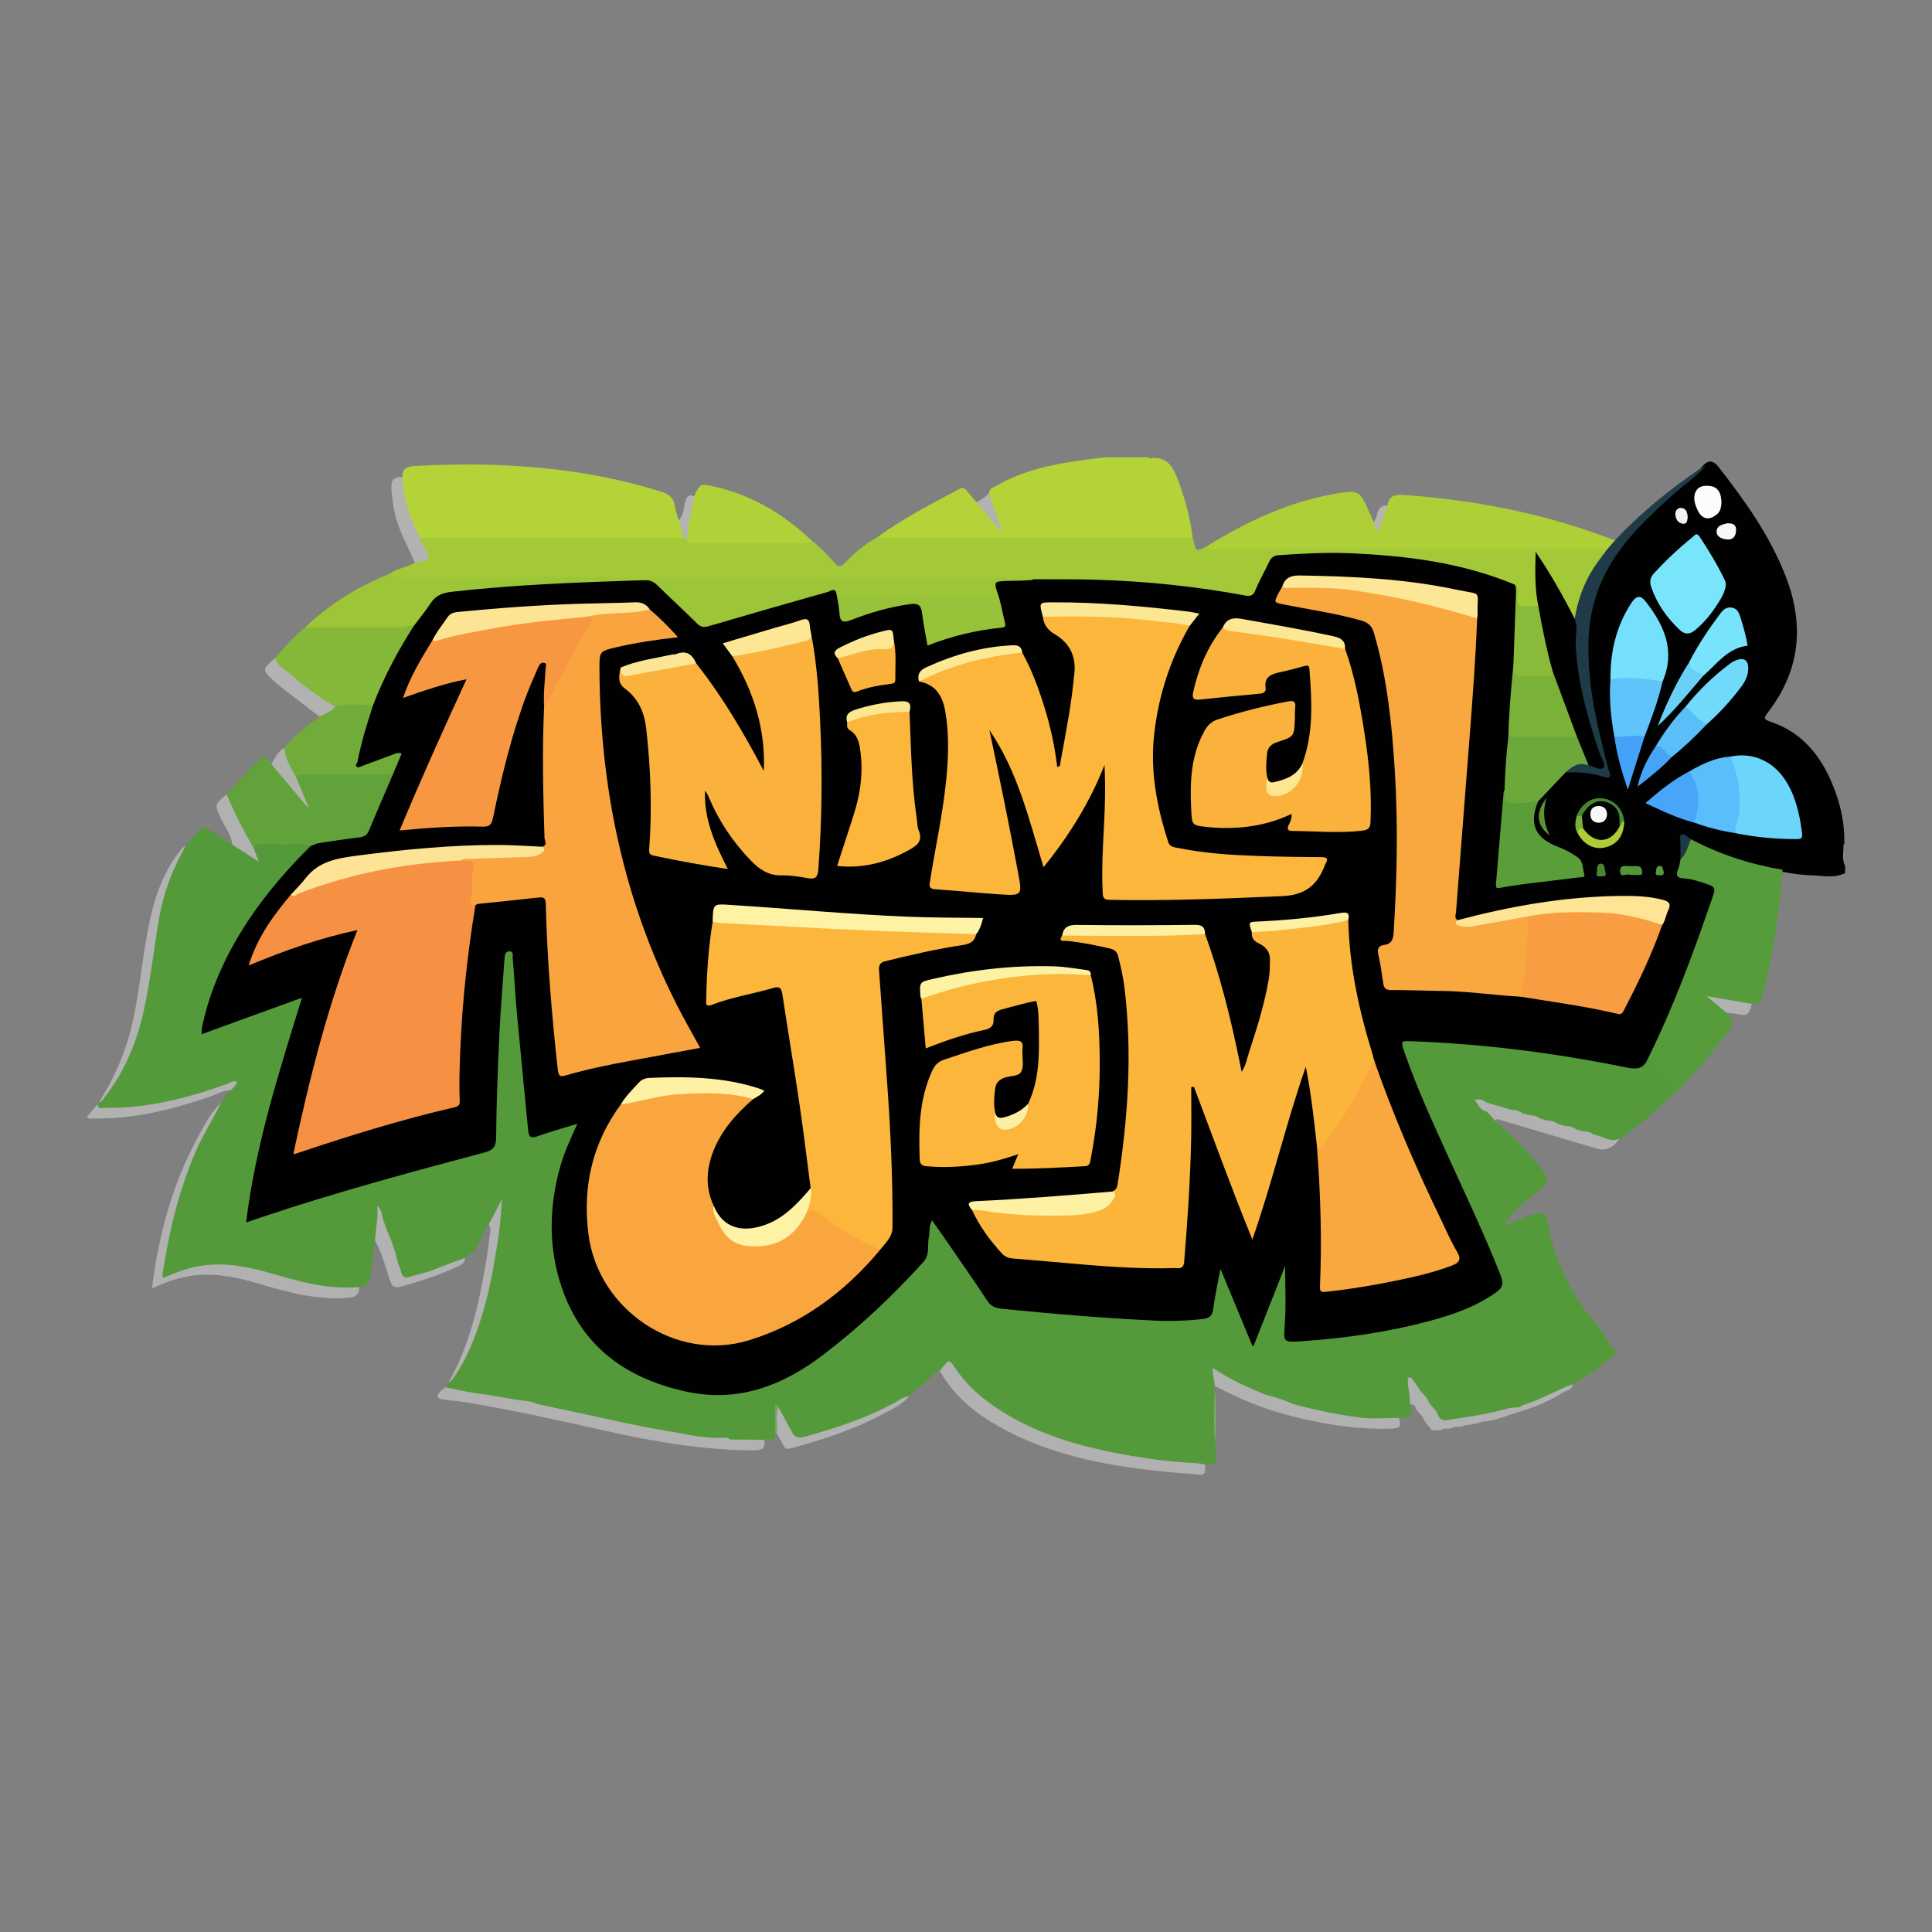 <?xml version="1.0" encoding="utf-8"?>
<!-- Generator: Adobe Illustrator 17.0.0, SVG Export Plug-In . SVG Version: 6.00 Build 0)  -->
<!DOCTYPE svg PUBLIC "-//W3C//DTD SVG 1.1//EN" "http://www.w3.org/Graphics/SVG/1.1/DTD/svg11.dtd">
<svg version="1.1" id="Layer_1" xmlns="http://www.w3.org/2000/svg" xmlns:xlink="http://www.w3.org/1999/xlink" x="0px" y="0px"
	 width="200px" height="200px" viewBox="0 0 200 200" enable-background="new 0 0 200 200" xml:space="preserve">
<rect x="0" y="0" width="200" height="200" fill="#808080" stroke="none"/>
<g>
	<path fill="#010101" d="M191.006,89.64c0,0.247,0,0.495,0,0.742c-1.105,0.554-2.281,0.267-3.419,0.234
		c-0.97-0.028-1.949-0.156-2.91-0.338c-3.414-0.492-6.649-1.531-9.682-3.183c-0.778-0.407-0.796-0.401-0.819,0.396
		c-0.014,0.481,0.002,0.963,0.004,1.446c-0.184,1.567-0.184,1.567,1.328,1.956c2.292,0.591,2.455,0.835,1.673,3.04
		c-1.911,5.385-3.814,10.774-6.468,15.857c-0.813,1.256-0.811,1.249-2.231,0.973c-5.525-1.071-11.081-1.923-16.699-2.341
		c-1.878-0.14-3.75-0.338-5.636-0.354c-0.638-0.005-0.734,0.192-0.531,0.761c1.061,2.973,2.311,5.866,3.601,8.744
		c2.023,4.512,4.203,8.955,6.036,13.551c0.81,2.031,0.738,2.315-1.132,3.439c-2.468,1.483-5.203,2.274-7.982,2.917
		c-3.984,0.921-8.034,1.393-12.102,1.734c-0.923,0.077-1.397-0.24-1.329-1.098c0.168-2.094,0.124-4.193,0.168-6.089
		c-0.718,2.138-1.714,4.393-2.593,6.694c-0.11,0.287-0.23,0.645-0.591,0.629c-0.352-0.015-0.449-0.387-0.57-0.665
		c-0.932-2.147-1.805-4.319-2.689-6.479c-0.159,1.086-0.401,2.172-0.575,3.271c-0.13,0.825-0.625,1.236-1.433,1.325
		c-1.876,0.207-3.744,0.304-5.638,0.099c-1.469-0.158-2.958-0.139-4.438-0.232c-3.699-0.233-7.383-0.623-11.071-0.977
		c-0.658-0.063-1.028-0.508-1.361-1.01c-1.523-2.292-3.104-4.544-4.669-6.806c-0.185-0.268-0.288-0.62-0.704-0.768
		c-0.148,0.806-0.152,1.603-0.265,2.386c-0.073,0.508-0.21,0.952-0.558,1.34c-4.062,4.53-8.456,8.675-13.725,11.8
		c-3.108,1.843-6.466,2.365-10.009,1.832c-3.202-0.482-6.174-1.557-8.745-3.571c-4.029-3.157-5.917-7.394-6.283-12.427
		c-0.289-3.981,0.434-7.742,2.18-11.319c0.04-0.082,0.072-0.172-0.019-0.341c-1.104,0.304-2.203,0.7-3.326,1.011
		c-0.949,0.263-1.272,0.089-1.377-0.883c-0.347-3.224-0.695-6.448-0.978-9.678c-0.224-2.553-0.503-5.1-0.581-7.664
		c-0.005-0.178-0.006-0.373-0.173-0.542c-0.245,0.153-0.181,0.414-0.212,0.631c-0.339,2.419-0.428,4.864-0.51,7.295
		c-0.095,2.838-0.364,5.676-0.228,8.521c0.046,0.965-0.143,1.909-0.206,2.863c-0.052,0.796-0.647,0.992-1.257,1.149
		c-2.186,0.562-4.357,1.177-6.53,1.785c-5.745,1.61-11.5,3.187-17.141,5.145c-1.194,0.414-1.386,0.255-1.235-0.985
		c0.647-5.301,2.124-10.411,3.584-15.525c0.567-1.985,1.212-3.947,1.837-5.965c-0.422-0.153-0.725,0.047-1.024,0.149
		c-2.604,0.89-5.185,1.842-7.757,2.817c-0.362,0.137-0.77,0.445-1.131,0.136c-0.382-0.326-0.197-0.805-0.106-1.223
		c0.935-4.303,2.915-8.124,5.401-11.713c1.412-2.04,3.096-3.851,4.736-5.701c0.331-0.374,0.749-0.644,1.131-0.956
		c0.604-0.527,1.376-0.491,2.096-0.604c0.882-0.138,1.76-0.321,2.646-0.402c0.753-0.069,1.147-0.454,1.416-1.117
		c0.716-1.769,1.548-3.489,2.256-5.261c0.173-0.589,0.422-1.151,0.748-1.822c-1.018,0.206-1.85,0.577-2.696,0.903
		c-0.288,0.111-0.566,0.247-0.865,0.327c-0.801,0.213-1.05-0.004-0.869-0.831c0.337-1.536,0.746-3.055,1.223-4.554
		c0.131-0.411,0.267-0.821,0.417-1.226c1.096-2.936,2.61-5.655,4.276-8.299c0.589-0.834,1.235-1.625,1.83-2.452
		c0.519-0.721,1.208-0.99,2.037-1.112c1.804-0.267,3.62-0.454,5.435-0.551c4.651-0.25,9.299-0.583,13.962-0.604
		c1.08-0.005,1.942,0.235,2.761,0.991c1.092,1.006,2.142,2.052,3.183,3.107c0.54,0.547,1.066,0.698,1.821,0.476
		c3.914-1.15,7.845-2.242,11.76-3.389c0.458-0.134,0.978-0.379,1.269,0.29c0.143,0.631,0.323,1.259,0.387,1.902
		c0.073,0.744,0.425,0.846,1.068,0.624c1.634-0.565,3.266-1.141,4.979-1.436c0.182-0.031,0.362-0.077,0.547-0.1
		c1.445-0.177,1.744,0.036,2.03,1.449c0.129,0.636,0.227,1.277,0.33,1.917c0.08,0.497,0.297,0.715,0.823,0.526
		c2.013-0.722,4.087-1.197,6.206-1.471c0.444-0.058,0.7-0.234,0.556-0.727c-0.26-0.888-0.322-1.826-0.683-2.689
		c-0.268-1.202-0.092-1.42,1.108-1.46c0.944-0.032,1.896,0.114,2.831-0.118c2.684-0.113,5.366-0.129,8.053,0.026
		c2.589,0.15,5.177,0.303,7.75,0.636c1.899,0.245,3.8,0.492,5.681,0.855c0.768,0.149,1.233-0.073,1.511-0.818
		c0.291-0.781,0.711-1.506,1.111-2.24c0.396-0.727,1.003-1.072,1.8-1.107c7.028-0.308,14.011-0.09,20.813,1.962
		c1.167,0.352,2.407,0.597,3.35,1.484c0.258,1.457,0.186,2.93,0.148,4.393c-0.033,1.282-0.158,2.565-0.241,3.848
		c-0.289,1.147-0.147,2.328-0.249,3.491c-0.115,1.315-0.264,2.637-0.259,3.963c-0.21,1.815-0.179,3.65-0.424,5.461
		c-0.291,0.96-0.171,1.963-0.257,2.942c-0.182,2.089-0.419,4.177-0.485,6.277c-0.018,0.561,0.127,0.718,0.672,0.622
		c2.313-0.407,4.643-0.681,6.98-0.907c0.297-0.029,0.695-0.031,0.706-0.442c0.014-0.538-0.126-1.08-0.654-1.344
		c-0.69-0.345-1.327-0.785-2.051-1.072c-2.147-0.851-2.851-2.685-1.876-4.809c1.062-1.04,1.774-2.426,3.127-3.183
		c1.085-0.13,2.153-0.042,3.218,0.201c0.997,0.228,1.061,0.15,0.794-0.792c-0.682-2.409-1.28-4.846-1.61-7.321
		c-0.525-3.939-0.7-7.88,0.969-11.658c0.832-1.884,1.98-3.544,3.331-5.093c2.099-2.408,4.549-4.426,6.992-6.456
		c0.191-0.158,0.365-0.332,0.517-0.529c0.589-0.598,1.099-0.407,1.551,0.172c2.738,3.516,5.325,7.118,6.956,11.322
		c1.924,4.959,1.549,9.606-1.702,13.922c-0.659,0.875-0.632,0.871,0.39,1.238c3.072,1.102,4.915,3.426,6.132,6.316
		c0.858,2.037,1.331,4.171,1.244,6.403C190.968,88.229,190.794,88.943,191.006,89.64z"/>
	<path fill="#B4D338" d="M118.83,47.336c0.082,0.038,0.169,0.118,0.244,0.108c1.701-0.227,2.351,0.831,2.857,2.206
		c0.723,1.964,1.31,3.95,1.526,6.037c-0.353,0.326-0.797,0.301-1.226,0.301c-10.001,0.006-20.002,0.01-30.003-0.008
		c-0.448-0.001-1.017,0.153-1.237-0.49c2.605-1.881,5.46-3.333,8.279-4.85c0.399-0.215,0.621-0.086,0.858,0.213
		c0.306,0.386,0.626,0.761,0.941,1.141c1.008,0.565,1.52,1.58,2.196,2.37c-0.192-1.077-0.955-2.069-0.892-3.284
		c0.025-0.549,0.521-0.648,0.867-0.846c2.579-1.472,5.419-2.108,8.32-2.53c0.936-0.136,1.877-0.245,2.815-0.367
		C115.862,47.336,117.346,47.336,118.83,47.336z"/>
	<path fill="#868686" d="M190.835,87.403c0.055,0.04,0.112,0.043,0.172,0.011c0,0.742,0,1.484,0,2.227
		C190.638,88.918,190.872,88.15,190.835,87.403z"/>
	<path fill="#549A3B" d="M10.096,114.308c0.053-0.069,0.106-0.138,0.159-0.207c2.225-2.886,3.654-6.135,4.409-9.69
		c0.636-2.993,0.994-6.033,1.517-9.044c0.484-2.782,1.197-5.499,3.018-7.773c0.482-0.552,0.979-1.093,1.441-1.661
		c0.294-0.361,0.545-0.357,0.92-0.098c0.804,0.556,1.643,1.061,2.468,1.587c0.932,0.131,1.538,0.872,2.33,1.226
		c-0.189-0.372-0.429-0.764-0.152-1.225c0.239-0.238,0.548-0.277,0.856-0.284c1.384-0.029,2.769-0.032,4.153,0.001
		c0.366,0.009,0.752,0.033,0.94,0.445c-3.178,3.138-5.988,6.561-8.139,10.495c-1.414,2.587-2.48,5.304-3.09,8.193
		c-0.049,0.233-0.038,0.479-0.06,0.788c3.454-1.255,6.833-2.483,10.398-3.778c-2.386,7.707-4.808,15.23-5.788,23.267
		c0.601-0.204,1.075-0.367,1.55-0.527c7.603-2.554,15.34-4.647,23.085-6.709c0.858-0.229,1.236-0.513,1.246-1.517
		c0.034-3.61,0.176-7.221,0.344-10.829c0.121-2.588,0.35-5.171,0.527-7.757c0.025-0.358,0.075-0.747,0.521-0.728
		c0.459,0.02,0.304,0.497,0.326,0.735c0.176,1.936,0.269,3.879,0.447,5.814c0.366,3.993,0.775,7.982,1.152,11.974
		c0.064,0.673,0.267,0.878,0.978,0.619c1.299-0.474,2.638-0.834,4.117-1.29c-0.743,1.623-1.424,3.115-1.851,4.709
		c-1.174,4.39-1.13,8.764,0.512,12.995c2.187,5.635,6.606,8.643,12.351,9.965c5.516,1.269,10.191-0.502,14.51-3.81
		c3.742-2.866,7.156-6.072,10.308-9.566c0.693-0.768,0.371-1.764,0.569-2.643c0.113-0.502-0.049-1.054,0.32-1.656
		c0.714,1.021,1.401,1.99,2.073,2.969c1.224,1.782,2.46,3.558,3.648,5.364c0.363,0.552,0.798,0.747,1.439,0.812
		c5.28,0.536,10.567,0.982,15.868,1.232c1.667,0.079,3.336,0.024,4.996-0.163c0.583-0.066,0.988-0.266,1.077-0.997
		c0.163-1.338,0.468-2.658,0.752-4.19c1.141,2.748,2.212,5.327,3.371,8.117c1.135-2.872,2.199-5.567,3.325-8.417
		c0,2.084,0.105,4.004-0.029,5.908c-0.142,2.025-0.224,2.016,1.846,1.873c4.442-0.306,8.834-0.938,13.137-2.09
		c2.419-0.647,4.775-1.47,6.857-2.94c0.663-0.468,0.833-0.915,0.529-1.697c-1.578-4.058-3.463-7.979-5.255-11.942
		c-1.678-3.711-3.405-7.4-4.734-11.257c-0.4-1.159-0.388-1.166,0.791-1.122c7.477,0.278,14.876,1.224,22.201,2.717
		c1.059,0.216,1.75,0.151,2.191-0.875c1.166,0.756,2.013,1.847,2.963,2.829c0.125,0.129,0.189,0.319,0.031,0.494
		c-1.786,1.633-3.513,3.335-5.518,4.711c-0.124,0.085-0.271,0.134-0.408,0.2c-0.341,0.455-0.795,0.402-1.26,0.271
		c-0.446-0.126-0.885-0.273-1.309-0.461c-0.368-0.174-0.746-0.316-1.156-0.356c-0.266-0.043-0.515-0.137-0.761-0.242
		c-0.356-0.157-0.721-0.284-1.113-0.322c-0.261-0.041-0.506-0.135-0.748-0.238c-0.355-0.156-0.719-0.281-1.109-0.319
		c-0.261-0.041-0.506-0.135-0.748-0.238c-0.356-0.156-0.722-0.281-1.113-0.319c-0.264-0.042-0.512-0.138-0.757-0.24
		c-0.365-0.159-0.741-0.281-1.142-0.315c-0.845-0.179-1.675-0.41-2.469-0.755c-0.251-0.114-0.503-0.227-0.861-0.309
		c0.185,0.452,0.515,0.681,0.842,0.91c0.351,0.313,0.756,0.584,0.864,1.09c1.706,1.57,3.452,3.102,4.8,5.015
		c0.052,0.074,0.119,0.139,0.173,0.212c0.539,0.723,0.504,1.245-0.281,1.885c-1.32,1.076-2.858,1.961-3.74,3.706
		c1.076-0.347,1.962-0.902,2.973-1.126c1.329-0.294,1.286-0.333,1.537,1.016c0.662,3.552,2.12,6.74,4.382,9.57
		c0.885,1.107,1.661,2.299,2.512,3.434c0.185,0.247,0.228,0.311-0.056,0.543c-1.358,1.109-2.731,2.187-4.288,3.009
		c-1.287,0.9-2.728,1.487-4.181,2.046c-0.341,0.131-0.702,0.216-1.029,0.391c-2.525,0.641-5.067,1.195-7.657,1.505
		c-0.414,0.05-0.802,0.037-1.065-0.355c-0.266-0.495-0.622-0.931-0.946-1.387c-0.052-0.065-0.097-0.135-0.141-0.205
		c-0.29-0.443-0.603-0.869-0.963-1.259c-0.264-0.257-0.412-0.607-0.76-0.926c-0.183,0.768,0.375,1.541-0.135,2.211
		c0.378,1.282,0.296,1.389-1.13,1.48c-0.352,0.342-0.803,0.256-1.225,0.27c-3.303,0.11-6.488-0.557-9.633-1.474
		c-0.954-0.374-1.934-0.674-2.908-0.991c-1.939-0.726-3.847-1.513-5.399-2.744c0.153,0.449,0.453,1,0.1,1.614
		c-0.007,0.112-0.015,0.224-0.022,0.336c0.148,1.528,0.026,3.06,0.068,4.589c0.009,0.336-0.039,0.675,0.044,1.008
		c0.011,0.333-0.02,0.674,0.04,0.998c0.169,0.911-0.129,1.361-1.103,1.219c-0.625,0.342-1.284,0.083-1.902,0.034
		c-5.133-0.405-10.183-1.251-14.997-3.163c-2.455-0.975-4.73-2.272-6.751-3.998c-0.853-0.729-1.607-1.548-2.239-2.463
		c-0.424-0.613-0.785-0.84-1.332-0.179c-0.057,0.069-0.168,0.07-0.261,0.074c-0.888,0.284-1.252,1.214-2.035,1.647
		c-0.417,0.23-0.743,0.624-1.111,0.944c-3.222,2.145-6.828,3.37-10.524,4.37c-1.169,0.316-1.423,0.184-2.01-0.878
		c-0.343-0.62-0.735-1.214-1.032-1.847c-0.212,0.454-0.044,0.923-0.092,1.377c-0.034,0.325,0.022,0.667-0.244,0.929
		c0.019,0.929-0.758,0.361-1.111,0.592c-1.107,0.467-2.252,0.211-3.386,0.179c-0.414-0.129-0.839-0.167-1.271-0.143
		c-2.214,0.092-4.352-0.466-6.496-0.861c-4.152-0.763-8.268-1.715-12.379-2.68c-0.588-0.183-1.191-0.298-1.803-0.365
		c-2.286-0.344-4.559-0.769-6.848-1.095c-0.331-0.047-0.692-0.065-0.826-0.47c0.114-0.182,0.228-0.365,0.343-0.547
		c1.592-2.175,2.493-4.664,3.267-7.209c1.082-3.56,1.57-7.227,1.95-10.972c-0.098,0.405-0.22,0.742-0.381,1.064
		c-0.167,0.334-0.34,0.664-0.726,0.799c-0.395,0.685-0.724,1.41-1.068,2.115c-0.325,0.668-0.817,1.012-1.391,1.343
		c-0.136,0.474-0.594,0.48-0.941,0.643c-0.863,0.406-1.767,0.699-2.682,0.961c-0.837,0.207-1.651,0.5-2.508,0.63
		c-0.775-0.142-0.662-0.87-0.903-1.365c-0.344-1.308-0.762-2.591-1.304-3.831c-0.162-0.377-0.293-0.764-0.397-1.161
		c-0.044-0.27-0.142-0.531-0.162-0.807c0.019,0.306,0.087,0.609,0.084,0.918c-0.092,0.746,0.022,1.537-0.485,2.189
		c-0.14,1.149-0.32,2.295-0.406,3.447c-0.061,0.815-0.311,1.366-1.219,1.394c-1.252,0.527-2.548,0.313-3.814,0.148
		c-2.119-0.276-4.142-0.988-6.2-1.534c-3.243-0.86-6.444-1.031-9.591,0.427c-0.779,0.361-1.084,0.077-0.948-0.808
		c0.732-4.752,1.878-9.386,4.052-13.71c0.637-1.268,1.406-2.463,2.212-3.631c0.328-0.423,0.656-0.846,0.984-1.269
		c0.076-0.397,0.014-0.565-0.45-0.373c-1.197,0.495-2.437,0.873-3.689,1.203c-2.837,0.748-5.702,1.332-8.658,1.246
		C10.686,114.918,10.034,115.135,10.096,114.308z"/>
	<path fill="#FBB53B" d="M136.321,118.592c-0.308-2.719-0.594-5.442-1.147-8.16c-2.038,5.821-3.417,11.845-5.531,17.88
		c-2.186-5.35-4.069-10.6-6.051-15.81c-0.093,0.012-0.185,0.024-0.278,0.036c0,1.775,0.03,3.55-0.006,5.324
		c-0.087,4.261-0.372,8.51-0.724,12.758c-0.069,0.839-0.619,0.638-1.03,0.649c-3.061,0.086-6.114-0.089-9.163-0.343
		c-2.492-0.207-4.982-0.448-7.476-0.642c-0.492-0.038-0.868-0.166-1.209-0.539c-1.237-1.352-2.313-2.809-3.08-4.481
		c0.332-0.327,0.744-0.271,1.137-0.205c2.879,0.479,5.78,0.545,8.687,0.489c1.117-0.021,2.225-0.134,3.28-0.524
		c0.772-0.285,1.335-0.771,1.375-1.672c0.324-0.128,0.514-0.294,0.58-0.706c1.074-6.736,1.548-13.49,0.736-20.292
		c-0.135-1.135-0.378-2.247-0.668-3.354c-0.132-0.504-0.401-0.709-0.861-0.814c-1.475-0.335-2.952-0.645-4.462-0.783
		c-0.264-0.024-0.938,0.153-0.477-0.556c0.427-0.343,0.939-0.266,1.426-0.267c3.03-0.008,6.061-0.003,9.091-0.004
		c0.989,0,1.977,0.022,2.962-0.133c0.457-0.072,0.931-0.096,1.32,0.254c1.542,4.264,2.638,8.649,3.545,13.086
		c0.074,0.362,0.148,0.725,0.238,1.162c0.438-0.637,0.544-1.335,0.756-1.985c0.823-2.516,1.627-5.04,2.06-7.659
		c0.105-0.634,0.105-1.289,0.118-1.934c0.017-0.844-0.474-1.403-1.181-1.725c-0.539-0.245-0.741-0.596-0.697-1.146
		c0.528-0.394,1.173-0.382,1.765-0.406c2.465-0.102,4.887-0.529,7.319-0.884c0.302-0.044,0.606-0.134,0.899,0.035
		c0.103,4.766,1.107,9.369,2.515,13.899c0.054,0.173,0.082,0.354,0.123,0.532c0.183,0.254,0.018,0.482-0.083,0.689
		c-1.322,2.714-2.682,5.407-4.554,7.8c-0.209,0.267-0.411,0.54-0.703,0.725C136.522,119.105,136.372,118.94,136.321,118.592z"/>
	<path fill="#FBB63B" d="M123.151,64.792c-2.01,3.465-3.215,7.202-3.666,11.172c-0.437,3.847,0.264,7.561,1.455,11.207
		c0.177,0.541,0.63,0.53,1.03,0.612c2.733,0.56,5.507,0.732,8.285,0.828c2.162,0.075,4.325,0.111,6.488,0.12
		c0.634,0.003,0.801,0.158,0.458,0.716c-0.016,0.026-0.027,0.056-0.038,0.084c-0.778,2.053-1.974,3.132-4.457,3.239
		c-5.96,0.257-11.912,0.505-17.878,0.38c-0.555-0.012-0.65-0.223-0.676-0.703c-0.177-3.248,0.171-6.481,0.237-9.722
		c0.024-1.169,0.004-2.339-0.05-3.54c-1.502,3.83-3.629,7.278-6.313,10.589c-1.506-4.988-2.686-9.94-5.6-14.193
		c1.035,4.896,2.041,9.787,2.954,14.697c0.454,2.443,0.472,2.464-2.002,2.299c-2.188-0.146-4.37-0.376-6.558-0.519
		c-0.671-0.044-0.623-0.364-0.546-0.846c0.558-3.505,1.332-6.975,1.681-10.513c0.23-2.34,0.307-4.674-0.092-7.01
		c-0.278-1.625-0.973-2.832-2.731-3.144c0.416-0.595,1.091-0.792,1.703-1.054c2.623-1.123,5.37-1.778,8.203-2.085
		c0.281-0.03,0.554-0.06,0.786,0.148c1.011,1.847,1.734,3.812,2.345,5.817c0.6,1.966,1.034,3.972,1.272,6.025
		c0.4-0.05,0.306-0.334,0.338-0.507c0.573-3.092,1.172-6.181,1.45-9.32c0.153-1.729-0.585-3.044-1.999-3.887
		c-0.771-0.46-1.177-0.986-1.269-1.827c0.345-0.353,0.797-0.278,1.22-0.293c4.298-0.154,8.569,0.177,12.826,0.739
		C122.434,64.357,122.881,64.37,123.151,64.792z"/>
	<path fill="#F9A63F" d="M77.976,113.769c-1.77,1.526-3.3,3.239-4.154,5.457c-0.726,1.884-0.807,3.77,0.079,5.637
		c0.396,1.302,0.878,2.618,2.081,3.343c1.644,0.991,3.354,0.727,5.014-0.135c1.224-0.636,1.778-1.841,2.542-2.871
		c0.402-0.228,0.805-0.138,1.126,0.112c1.924,1.502,4.09,2.602,6.211,3.777c0.109,0.06,0.194,0.15,0.262,0.254
		c-3.644,4.409-8.129,7.708-13.579,9.395c-7.545,2.335-15.638-3.126-16.639-10.96c-0.63-4.927,0.397-9.428,3.351-13.456
		c1.825-0.841,3.784-1.137,5.752-1.287c2.306-0.175,4.626-0.306,6.917,0.216C77.324,113.339,77.747,113.362,77.976,113.769z"/>
	<path fill="#F9A43F" d="M67.27,63.099c1.008,0.844,1.935,1.769,2.921,2.867c-2.244,0.258-4.306,0.548-6.337,1.026
		c-1.797,0.423-1.808,0.409-1.799,2.266c0.061,12.184,2.462,23.833,8.003,34.754c0.751,1.48,1.581,2.919,2.42,4.461
		c-2.502,0.465-4.94,0.922-7.38,1.371c-2.185,0.403-4.359,0.854-6.495,1.471c-0.519,0.15-0.772,0.19-0.853-0.533
		c-0.637-5.71-1.11-11.43-1.249-17.174c-0.013-0.554-0.127-0.77-0.725-0.701c-2.112,0.244-4.228,0.446-6.342,0.672
		c-0.077,0.008-0.146,0.097-0.219,0.148c-0.484,0.136-0.705-0.031-0.677-0.669c0.035-0.79-0.024-1.601,0.13-2.367
		c0.177-0.881-0.064-1.372-0.916-1.587c0.106-0.574,0.587-0.461,0.942-0.458c1.902,0.015,3.79-0.303,5.696-0.212
		c0.696,0.033,1.354-0.104,1.753-0.78c0.586-0.182,0.231-0.638,0.222-0.933c-0.142-4.532-0.244-9.064-0.038-13.597
		c1.109-2.598,2.401-5.101,3.944-7.468c0.411-0.631,0.824-1.241,0.537-2.047c0.586-0.357,1.263-0.278,1.886-0.306
		C64.217,63.233,65.732,62.87,67.27,63.099z"/>
	<path fill="#F69144" d="M47.751,89.075c1.383,0.025,1.364,0.022,1.162,1.346c-0.134,0.879,0.072,1.78-0.161,2.667
		c-0.039,0.149-0.147,0.762,0.462,0.638c-0.97,5.852-1.539,11.742-1.649,17.675c-0.015,0.833-0.011,1.669,0.026,2.501
		c0.018,0.4-0.073,0.614-0.497,0.712c-5.619,1.301-11.12,3.007-16.581,4.85c-0.018,0.006-0.049-0.023-0.134-0.067
		c1.664-7.786,3.589-15.514,6.622-23.117c-3.896,0.83-7.493,2.1-11.258,3.661c0.898-2.926,2.557-5.165,4.359-7.322
		c3.421-1.567,7.038-2.436,10.728-3.075c1.766-0.306,3.545-0.467,5.321-0.67C46.69,88.814,47.26,88.677,47.751,89.075z"/>
	<path fill="#A4C938" d="M90.993,55.489c0.332,0.348,0.76,0.189,1.142,0.189c10.441,0.009,20.883,0.008,31.324,0.008
		c0.028,0.086,0.064,0.171,0.084,0.259c0.275,1.173,0.274,1.173,1.378,0.603c0.77-0.056,1.542-0.054,2.314-0.054
		c12.362,0.002,24.725,0,37.087,0.005c0.612,0,1.241-0.091,1.82,0.207c0.485,0.388,0.121,0.707-0.101,1.018
		c-0.807,1.129-1.598,2.261-2.078,3.585c-0.233,0.643-0.367,1.302-0.514,1.963c-0.069,0.307,0.005,0.713-0.451,0.812
		c-0.884-0.735-1.155-1.856-1.725-2.788c-0.761-1.244-1.474-2.518-2.128-3.642c-0.002-0.001,0.002,0.154-0.002,0.294
		c-0.038,1.385,0.09,2.761,0.211,4.139c0.026,0.291,0.119,0.63-0.25,0.814c-0.116,0.046-0.235,0.077-0.358,0.09
		c-1.634,0.168-1.772,0.038-1.79-1.599c-0.003-0.289,0.134-0.613-0.13-0.868c-5.518-2.31-11.334-3.018-17.248-3.258
		c-2.411-0.098-4.805,0.047-7.204,0.206c-0.491,0.033-0.778,0.239-0.983,0.673c-0.46,0.974-1.006,1.911-1.411,2.906
		c-0.232,0.57-0.48,0.709-1.08,0.597c-5.07-0.946-10.189-1.47-15.342-1.635c-2.189-0.07-4.381-0.036-6.571-0.049
		c-0.231,0.129-0.484,0.076-0.727,0.077c-12.596,0.046-25.192,0.086-37.787,0.009c-8.548-0.053-17.095,0.115-25.642,0.02
		c-0.555-0.006-1.118,0.04-1.661-0.098c-0.338-0.086-0.768-0.088-0.828-0.585c0.802-0.534,1.768-0.682,2.615-1.11
		c0.228-0.43,0.954-0.25,1.043-0.779c0.08-0.477-0.371-0.812-0.525-1.237c-0.134-0.368-0.104-0.662,0.334-0.79
		c0.427-0.106,0.86-0.086,1.29-0.086c8.044-0.002,16.087-0.002,24.131,0c0.461,0,0.925-0.022,1.381,0.086
		c0.235,0.054,0.447,0.168,0.667,0.259c0.457,0.235,0.952,0.22,1.444,0.218c3.536-0.013,7.072,0.034,10.608-0.025
		c0.278-0.005,0.555-0.026,0.803,0.135c0.845,0.62,1.547,1.394,2.232,2.175c0.401,0.457,0.648,0.533,1.108,0.033
		C88.493,57.159,89.687,56.246,90.993,55.489z"/>
	<path fill="#F9A73F" d="M157.423,103.178c-2.768-0.149-5.515-0.577-8.293-0.6c-1.698-0.014-3.396-0.099-5.094-0.086
		c-0.555,0.004-0.766-0.182-0.842-0.692c-0.149-1.007-0.283-2.021-0.514-3.01c-0.142-0.607,0.061-0.886,0.607-0.969
		c0.752-0.114,0.936-0.531,0.982-1.267c0.348-5.555,0.467-11.111,0.127-16.668c-0.296-4.842-0.783-9.658-2.159-14.344
		c-0.22-0.751-0.611-1.104-1.333-1.309c-2.619-0.743-5.31-1.123-7.972-1.65c-1.065-0.211-1.07-0.203-0.596-1.148
		c0.123-0.244,0.268-0.477,0.403-0.715c1.848-0.215,3.707-0.196,5.548-0.039c4.574,0.389,9.033,1.398,13.424,2.713
		c0.441,0.132,0.914,0.206,1.203,0.63c-0.152,4.042-0.458,8.075-0.768,12.107c-0.469,6.096-0.954,12.191-1.419,18.288
		c-0.021,0.274-0.211,0.623,0.165,0.835c0.397,0.55,0.964,0.442,1.51,0.375c1.584-0.195,3.137-0.562,4.704-0.853
		c0.401-0.074,0.845-0.284,1.192,0.156c0.22,0.53,0.186,1.093,0.133,1.633c-0.179,1.856-0.195,3.728-0.533,5.569
		C157.828,102.524,157.809,102.933,157.423,103.178z"/>
	<path fill="#FBB63B" d="M91.137,129.344c-1.406-0.468-2.615-1.319-3.902-2.016c-0.891-0.482-1.72-1.063-2.495-1.721
		c-0.319-0.27-0.696-0.384-1.116-0.341c-0.244-0.799,0.076-1.524,0.294-2.263c-0.378-2.872-0.718-5.75-1.142-8.616
		c-0.563-3.812-1.201-7.612-1.781-11.421c-0.096-0.627-0.222-0.908-0.966-0.688c-2.094,0.622-4.275,0.938-6.32,1.732
		c-0.729,0.283-0.608-0.204-0.601-0.587c0.048-2.685,0.231-5.36,0.666-8.013c1.12-0.307,2.261-0.162,3.377-0.059
		c1.381,0.129,2.77,0.226,4.146,0.262c3.571,0.094,7.134,0.359,10.706,0.458c2.705,0.075,5.418,0.094,8.119,0.331
		c0.336,0.029,0.686,0.012,0.934,0.307c-0.166,0.723-0.608,1.006-1.359,1.116c-2.713,0.398-5.383,1.023-8.045,1.678
		c-0.59,0.145-0.692,0.446-0.653,0.971c0.277,3.719,0.532,7.439,0.805,11.158c0.376,5.135,0.624,10.274,0.586,15.426
		C92.38,128.066,91.678,128.651,91.137,129.344z"/>
	<path fill="#FAB23C" d="M72.074,68.677c2.732,3.457,4.944,7.241,6.996,11.14c0.197-4.318-1.049-8.229-3.259-11.877
		c0.264-0.302,0.636-0.354,0.996-0.411c1.847-0.295,3.652-0.787,5.481-1.166c0.605-0.125,1.177-0.327,1.7-0.658
		c0.561,2.912,0.763,5.86,0.906,8.816c0.25,5.157,0.207,10.308-0.179,15.459c-0.062,0.833-0.301,1.069-1.104,0.927
		c-0.88-0.156-1.78-0.309-2.667-0.287c-1.362,0.033-2.301-0.587-3.206-1.523c-1.849-1.913-3.302-4.065-4.338-6.508
		c-0.107-0.252-0.216-0.503-0.419-0.725c-0.123,2.918,1.025,5.484,2.367,8.102c-2.645-0.403-5.156-0.852-7.654-1.384
		c-0.448-0.095-0.518-0.269-0.488-0.68c0.309-4.168,0.165-8.322-0.311-12.474c-0.198-1.724-0.813-3.125-2.238-4.173
		c-0.75-0.552-0.586-1.377-0.399-2.157c0.347,0.462,0.768,0.591,1.364,0.496c1.768-0.281,3.52-0.652,5.287-0.935
		C71.295,68.596,71.69,68.421,72.074,68.677z"/>
	<path fill="#FBB63B" d="M106.42,114.28c1.223-2.543,1.158-5.269,1.113-7.988c-0.015-0.89-0.016-1.788-0.256-2.666
		c-1.21,0.191-2.355,0.557-3.517,0.855c-0.582,0.149-0.932,0.409-0.907,1.06c0.025,0.652-0.279,0.933-0.96,1.076
		c-2.052,0.431-4.034,1.12-6.059,1.908c-0.155-1.759-0.304-3.449-0.452-5.138c0.19-0.419,0.599-0.514,0.976-0.636
		c3.515-1.13,7.099-1.882,10.798-2.09c1.666-0.094,3.32-0.3,4.982,0.017c0.277,0.053,0.547,0.089,0.776,0.267
		c0.746,2.952,0.92,5.967,0.931,8.992c0.013,3.371-0.289,6.717-0.933,10.029c-0.072,0.372-0.074,0.73-0.605,0.759
		c-2.483,0.136-4.965,0.28-7.526,0.26c0.21-0.501,0.385-0.919,0.629-1.502c-1.431,0.475-2.736,0.864-4.088,1.053
		c-1.778,0.248-3.559,0.357-5.353,0.197c-0.486-0.043-0.739-0.15-0.761-0.743c-0.116-3.134-0.051-6.229,1.297-9.155
		c0.263-0.571,0.622-0.936,1.231-1.138c2.34-0.775,4.653-1.625,7.122-1.944c0.754-0.097,1.125,0.045,0.986,0.87
		c-0.015,0.09,0,0.185-0.002,0.278c-0.018,0.679,0.159,1.452-0.112,2.009c-0.267,0.549-1.143,0.436-1.739,0.652
		c-0.586,0.212-0.896,0.536-0.979,1.184c-0.106,0.83-0.159,1.645,0.013,2.466c0.082,0.609,0.184,1.318,0.888,1.402
		c0.787,0.094,1.476-0.325,1.93-1C106.112,115.212,106.262,114.74,106.42,114.28z"/>
	<path fill="#FAB23C" d="M134.822,79.04c1.183-3.187,0.98-6.475,0.73-9.77c-0.032-0.425-0.208-0.406-0.532-0.316
		c-0.83,0.23-1.665,0.449-2.508,0.631c-0.899,0.194-1.661,0.458-1.498,1.632c0.047,0.341-0.147,0.551-0.545,0.587
		c-2.086,0.19-4.172,0.392-6.255,0.615c-0.69,0.074-0.834-0.16-0.686-0.817c0.548-2.435,1.491-4.678,3.054-6.641
		c3.136,0.274,6.225,0.872,9.332,1.347c0.822,0.126,1.638,0.299,2.462,0.418c0.343,0.05,0.673,0.11,0.869,0.443
		c0.993,2.769,1.517,5.651,1.976,8.54c0.489,3.081,0.794,6.184,0.656,9.317c-0.027,0.622-0.161,0.885-0.867,0.966
		c-2.411,0.277-4.815,0.051-7.221,0.026c-0.458-0.005-0.601-0.167-0.377-0.63c0.154-0.317,0.341-0.655,0.279-1.129
		c-2.315,1.111-4.749,1.508-7.266,1.451c-0.493-0.011-0.987-0.05-1.478-0.102c-1.531-0.163-1.549-0.167-1.631-1.733
		c-0.149-2.83-0.059-5.618,1.363-8.198c0.335-0.608,0.738-0.993,1.403-1.211c2.379-0.779,4.795-1.393,7.255-1.852
		c0.552-0.103,0.82-0.015,0.744,0.614c-0.048,0.397-0.021,0.802-0.037,1.204c-0.073,1.803-0.067,1.825-1.76,2.368
		c-0.658,0.211-1.054,0.528-1.125,1.262c-0.081,0.834-0.153,1.657,0.045,2.481c0.154,1.706,0.734,2.006,2.226,1.155
		C134.464,81.109,134.546,80.024,134.822,79.04z"/>
	<path fill="#F79742" d="M60.752,63.848c0.52-0.017,0.737,0.277,0.462,0.684c-1.818,2.698-3.209,5.632-4.74,8.488
		c-0.025,0.047-0.099,0.069-0.149,0.103c-0.085-1.301,0.084-2.591,0.15-3.886c0.01-0.205,0.195-0.548-0.146-0.621
		c-0.289-0.062-0.496,0.157-0.616,0.45c-0.362,0.884-0.772,1.749-1.113,2.641c-1.614,4.219-2.66,8.598-3.576,13.008
		c-0.146,0.702-0.413,0.875-1.086,0.857c-2.81-0.077-5.613,0.111-8.57,0.395c2.216-5.311,4.518-10.435,6.925-15.65
		c-2.26,0.431-4.317,1.142-6.572,1.936c0.749-2.247,1.911-4.105,3.047-5.975c0.697-0.346,1.447-0.529,2.2-0.698
		c4.259-0.959,8.576-1.537,12.918-1.945C60.197,63.606,60.509,63.593,60.752,63.848z"/>
	<path fill="#F9A73F" d="M136.321,118.592c0.523,0.615,0.705-0.114,0.85-0.303c0.707-0.921,1.35-1.892,1.993-2.861
		c1.206-1.818,2.054-3.827,3.048-5.758c1.962,5.619,4.298,11.081,6.892,16.434c0.565,1.165,1.071,2.366,1.729,3.477
		c0.506,0.855,0.188,1.16-0.579,1.449c-1.855,0.7-3.776,1.138-5.709,1.536c-2.39,0.491-4.793,0.897-7.221,1.152
		c-0.405,0.043-0.708,0.107-0.682-0.502C136.851,128.336,136.704,123.461,136.321,118.592z"/>
	<path fill="#579C3B" d="M173.563,112.957c-0.432-0.918-1.32-1.425-1.95-2.166c-0.337-0.395-0.695-0.772-1.043-1.158
		c2.649-5.338,4.707-10.912,6.638-16.538c0.432-1.259,0.424-1.27-0.832-1.686c-0.672-0.223-1.352-0.443-2.064-0.477
		c-0.676-0.033-0.877-0.285-0.597-0.934c0.144-0.333,0.174-0.715,0.256-1.076c0.342-0.692,0.427-1.522,1.091-2.042
		c2.98,1.582,6.151,2.592,9.47,3.159c-0.349,4.422-0.929,8.805-2.09,13.099c-0.168,0.621-0.461,0.884-1.084,0.792
		c-1.472,0.247-2.818-0.336-4.101-0.53c0.508,0.332,1.225,0.669,1.5,1.458c0.656,0.612,0.779,1.144,0.135,1.96
		C177.212,108.952,175.537,111.081,173.563,112.957z"/>
	<path fill="#9CC538" d="M40.341,59.387c0.511,0.328,1.082,0.382,1.669,0.382c5.562-0.002,11.124-0.002,16.686,0
		c2.239,0.001,4.48-0.127,6.713,0.176c1.11,0.15,2.204-0.181,3.314-0.18c9.116,0.006,18.231,0.001,27.347,0.005
		c3.639,0.002,7.281-0.082,10.915,0.195c-0.94,0.206-1.898,0.13-2.849,0.176c-1.219,0.058-1.243,0.083-0.875,1.255
		c0.183,0.431-0.119,0.55-0.428,0.64c-0.298,0.087-0.611,0.076-0.92,0.076c-4.628,0.003-9.256,0.009-13.884-0.008
		c-0.552-0.002-1.23,0.152-1.44-0.655c-0.158-0.673-0.596-0.257-0.871-0.179c-4.121,1.164-8.238,2.34-12.346,3.549
		c-0.516,0.152-0.835,0.098-1.219-0.283c-1.36-1.345-2.771-2.639-4.139-3.977c-0.385-0.377-0.79-0.518-1.32-0.501
		c-6.66,0.223-13.319,0.451-19.948,1.206c-0.898,0.102-1.633,0.365-2.158,1.17c-0.538,0.824-1.171,1.586-1.762,2.376
		c-0.568,0.371-1.204,0.454-1.863,0.455c-2.72,0.005-5.44,0.007-8.16-0.003c-0.425-0.002-0.877,0.049-1.217-0.312
		C34.135,62.512,37.08,60.701,40.341,59.387z"/>
	<path fill="#F89D41" d="M157.423,103.178c0.282-1.411,0.505-2.833,0.546-4.27c0.039-1.35,0.321-2.687,0.197-4.044
		c0.63-0.554,1.448-0.558,2.188-0.596c3.613-0.186,7.23-0.298,10.737,0.869c0.375,0.125,0.797,0.183,0.976,0.619
		c-1.074,3.05-2.469,5.955-3.959,8.818c-0.125,0.24-0.223,0.48-0.616,0.387C164.171,104.173,160.788,103.729,157.423,103.178z"/>
	<path fill="#62A23A" d="M32.154,87.587c-1.043-0.367-2.121-0.106-3.18-0.166c-0.671-0.038-1.346-0.012-2.019-0.005
		c-0.293,0.003-0.645-0.084-0.71,0.368c-0.375,0.058-0.466-0.256-0.583-0.484c-0.736-1.426-1.445-2.866-2.157-4.304
		c-0.122-0.247-0.247-0.509-0.048-0.783c0.981-1.049,1.953-2.106,2.945-3.145c0.922-0.965,0.931-0.956,1.695,0.029
		c0.254,0.049,0.461,0.183,0.618,0.382c0.975,1.236,2.069,2.376,2.862,3.536c-0.391-0.458-0.596-1.202-0.912-1.891
		c-0.145-0.318-0.219-0.649,0.022-0.968c0.341-0.278,0.751-0.269,1.151-0.271c2.566-0.011,5.131-0.011,7.697,0
		c0.396,0.002,0.814-0.036,1.133,0.288c-0.833,1.944-1.678,3.883-2.489,5.837c-0.195,0.471-0.498,0.616-0.975,0.673
		c-1.4,0.167-2.795,0.376-4.187,0.595C32.718,87.325,32.44,87.481,32.154,87.587z"/>
	<path fill="#FBB63B" d="M94.151,73.673c0.158,3.664,0.201,7.335,0.739,10.973c0.068,0.457,0.061,0.946,0.229,1.363
		c0.396,0.985-0.106,1.466-0.875,1.9c-2.334,1.319-4.792,2.038-7.586,1.732c0.577-1.779,1.12-3.473,1.676-5.164
		c0.752-2.287,1.063-4.614,0.689-7.011c-0.118-0.754-0.341-1.46-1.043-1.868c-0.361-0.21-0.284-0.5-0.275-0.8
		c0.612-0.775,1.554-0.802,2.397-1.017c1.01-0.257,2.062-0.252,3.096-0.354C93.534,73.394,93.875,73.432,94.151,73.673z"/>
	<path fill="#85B739" d="M31.588,64.948c3.232,0.005,6.463,0,9.695,0.024c0.528,0.004,1.011-0.303,1.545-0.164
		c-1.646,2.58-3.082,5.268-4.183,8.129c-0.455,0.355-0.994,0.27-1.511,0.278c-0.708,0.012-1.417-0.02-2.12,0.079
		c-1.195-0.056-1.958-0.948-2.853-1.547c-1.143-0.765-2.185-1.678-3.215-2.593c-0.289-0.257-0.768-0.494-0.464-1.043
		C29.454,66.995,30.426,65.879,31.588,64.948z"/>
	<path fill="#71AB3A" d="M34.732,73.142c1.285-0.428,2.611-0.094,3.913-0.205c-0.648,1.96-1.252,3.931-1.651,5.96
		c-0.032,0.16-0.28,0.314-0.057,0.48c0.169,0.126,0.34-0.007,0.513-0.072c1.089-0.411,2.184-0.804,3.273-1.215
		c0.262-0.099,0.509-0.222,0.856-0.084c-0.306,0.726-0.609,1.447-0.913,2.169c-3.028,0.001-6.056-0.003-9.083,0.01
		c-0.331,0.001-0.786-0.184-0.894,0.382c-0.221,0.03-0.353-0.11-0.442-0.272c-0.371-0.678-0.649-1.401-0.953-2.11
		c-0.114-0.265-0.107-0.546,0.141-0.763c1.032-1.288,2.291-2.316,3.668-3.21C33.435,73.534,34.165,73.463,34.732,73.142z"/>
	<path fill="#78E5FB" d="M178.664,60.462c-0.053,0.61-0.274,1.088-0.539,1.539c-0.707,1.203-1.54,2.303-2.619,3.209
		c-0.568,0.476-1.078,0.511-1.629-0.009c-1.321-1.247-2.344-2.685-2.94-4.417c-0.19-0.554-0.123-0.996,0.286-1.439
		c1.236-1.342,2.559-2.589,3.978-3.734c0.209-0.169,0.418-0.538,0.726-0.077c0.977,1.462,1.877,2.968,2.64,4.553
		C178.631,60.222,178.644,60.382,178.664,60.462z"/>
	<path fill="#5A9E3A" d="M159.225,82.956c-0.974,2.338-0.312,3.806,2.051,4.703c0.714,0.271,1.407,0.644,2.034,1.08
		c0.6,0.417,0.53,1.207,0.708,1.836c0.081,0.288-0.373,0.226-0.581,0.253c-1.833,0.236-3.67,0.439-5.503,0.671
		c-0.886,0.112-1.769,0.251-2.647,0.409c-0.316,0.057-0.46,0.022-0.43-0.336c0.269-3.193,0.532-6.387,0.8-9.58
		c0.005-0.055,0.059-0.105,0.09-0.158c0.296,1.048,1.088,1.111,1.99,1.056C158.228,82.86,158.748,82.576,159.225,82.956z"/>
	<path fill="#FEF2A4" d="M101.055,96.71c-3.938-0.136-7.878-0.24-11.815-0.414c-4.885-0.217-9.768-0.491-14.651-0.747
		c-0.274-0.014-0.545-0.091-0.818-0.138c0.055-1.899,0.052-1.849,1.847-1.735c6.113,0.39,12.213,0.968,18.336,1.221
		c2.587,0.107,5.172,0.093,7.809,0.133C101.619,95.655,101.442,96.224,101.055,96.71z"/>
	<path fill="#6CD6FA" d="M179.132,78.32c2.382-0.486,4.539,0.502,5.854,2.709c0.965,1.62,1.332,3.422,1.568,5.267
		c0.074,0.577-0.226,0.569-0.632,0.568c-2.099-0.007-4.181-0.187-6.239-0.612c-0.396-0.187-0.26-0.519-0.192-0.802
		c0.518-2.151,0.481-4.267-0.355-6.342C179.035,78.854,178.927,78.583,179.132,78.32z"/>
	<path fill="#98C239" d="M86.59,61.447c0.206,0.33,0.516,0.369,0.878,0.368c5.003-0.009,10.005-0.005,15.008-0.008
		c0.327,0,0.715,0.09,0.785-0.412c0.365,0.983,0.502,2.023,0.765,3.031c0.111,0.424-0.002,0.514-0.409,0.554
		c-2.587,0.257-5.093,0.868-7.602,1.845c-0.199-1.156-0.437-2.265-0.568-3.388c-0.093-0.804-0.459-1.001-1.212-0.901
		c-2.122,0.282-4.158,0.883-6.14,1.651c-0.853,0.331-1.15,0.154-1.199-0.738C86.86,62.779,86.697,62.114,86.59,61.447z"/>
	<path fill="#6CA83A" d="M159.225,82.956c-0.698,0.062-1.38,0.225-2.094,0.202c-1.326-0.043-1.351-0.037-1.385-1.324
		c0.061-1.857,0.166-3.71,0.4-5.555c0.239-0.238,0.548-0.281,0.859-0.28c1.978,0.005,3.957-0.078,5.933,0.043
		c0.365,0.063,0.617,0.284,0.743,0.617c0.312,0.823,0.869,1.561,0.884,2.489c-0.833,0.27-1.728,0.352-2.5,0.814
		C161.118,80.96,160.172,81.958,159.225,82.956z"/>
	<path fill="#FDE396" d="M47.751,89.075c-5.783,0.275-11.408,1.321-16.821,3.419c-0.252,0.098-0.5,0.437-0.826,0.127
		c0.516-0.572,1.071-1.113,1.542-1.721c1.38-1.781,3.365-2.068,5.405-2.335c4.805-0.629,9.621-1.096,14.471-1.096
		c1.54,0,3.08,0.12,4.62,0.185c0.431,0.324,0.078,0.522-0.142,0.678c-0.439,0.31-0.957,0.367-1.487,0.382
		c-2.021,0.058-4.043,0.129-6.064,0.198C48.206,88.92,47.951,88.884,47.751,89.075z"/>
	<path fill="#74E0FB" d="M166.711,70.343c-0.021-2.832,0.582-5.496,2.146-7.895c0.518-0.795,0.947-0.888,1.504-0.177
		c1.926,2.458,3.11,5.105,1.753,8.272c-0.293,0.225-0.626,0.236-0.968,0.171c-1.214-0.23-2.429-0.384-3.664-0.147
		C167.204,70.621,166.931,70.546,166.711,70.343z"/>
	<path fill="#1F3B48" d="M162.065,79.962c0.675-0.64,1.401-1.116,2.389-0.723c0.051-0.036,0.103-0.081,0.161-0.086
		c1.131-0.092,1.097-0.079,0.7-1.215c-1.244-3.556-2.26-7.16-2.424-10.962c-0.042-0.986-0.119-1.954,0.121-2.92
		c0.37-2.278,1.201-4.361,2.621-6.195c0.225-0.29,0.435-0.593,0.652-0.889c0.03-0.585,0.483-0.805,0.908-1.048
		c2.63-2.812,5.597-5.226,8.778-7.383c0.173-0.117,0.373-0.194,0.56-0.289c-0.886,1.078-2.064,1.829-3.093,2.747
		c-2.58,2.3-5.124,4.622-6.866,7.667c-1.307,2.285-2.006,4.732-2.116,7.373c-0.184,4.393,0.75,8.614,1.851,12.816
		c0.078,0.297,0.122,0.607,0.234,0.891c0.29,0.733,0.094,0.879-0.639,0.645C164.657,79.993,163.364,79.925,162.065,79.962z"/>
	<path fill="#7AB139" d="M163.244,76.266c-2.366,0.005-4.731,0.009-7.097,0.014c0.051-2.492,0.274-4.972,0.52-7.45
		c0.283,0.806,0.901,0.944,1.663,0.885c0.788-0.062,1.59,0.076,2.367-0.163c0.366-0.025,0.47,0.259,0.557,0.514
		c0.657,1.922,1.31,3.846,2.014,5.752C163.322,75.964,163.316,76.12,163.244,76.266z"/>
	<path fill="#FDE495" d="M60.752,63.848c-3.227,0.303-6.454,0.601-9.646,1.193c-2.018,0.375-4.045,0.704-6.01,1.325
		c-0.091,0.029-0.217-0.056-0.327-0.088c0.421-0.863,1.03-1.601,1.564-2.391c0.327-0.484,0.814-0.513,1.298-0.559
		c4.14-0.401,8.287-0.706,12.445-0.831c1.879-0.056,3.761-0.066,5.639-0.145c0.686-0.029,1.194,0.168,1.555,0.746
		c-1.098,0.289-2.227,0.312-3.349,0.376C62.856,63.536,61.791,63.581,60.752,63.848z"/>
	<path fill="#FDE695" d="M152.915,64.023c-4.202-1.299-8.475-2.298-12.83-2.914c-2.109-0.298-4.239-0.267-6.365-0.257
		c-0.327,0.001-0.682,0.113-0.98-0.132c0.277-0.894,0.859-1.161,1.802-1.147c5.492,0.083,10.971,0.341,16.356,1.493
		c2.61,0.559,2.009-0.072,2.058,2.591C152.958,63.779,152.93,63.901,152.915,64.023z"/>
	<path fill="#FDE595" d="M172.068,95.757c-2.124-0.745-4.298-1.247-6.556-1.297c-2.458-0.055-4.916-0.085-7.345,0.405
		c-1.875,0.338-3.749,0.679-5.624,1.011c-0.551,0.098-1.099,0.132-1.635-0.108c-0.399-0.178-0.194-0.339-0.013-0.515
		c5.433-1.438,10.938-2.412,16.572-2.503c1.568-0.025,3.142-0.002,4.683,0.404c0.653,0.172,0.858,0.441,0.541,1.092
		C172.453,94.733,172.397,95.302,172.068,95.757z"/>
	<path fill="#59BEFA" d="M179.132,78.32c0.787,1.765,1.034,3.611,0.95,5.537c-0.036,0.828-0.554,1.552-0.398,2.394
		c-1.456-0.222-2.879-0.573-4.261-1.084c-0.242-0.269-0.159-0.577-0.082-0.87c0.34-1.293,0.281-2.541-0.363-3.738
		c-0.116-0.215-0.191-0.453-0.101-0.706C176.201,79.083,177.566,78.423,179.132,78.32z"/>
	<path fill="#5EC4FA" d="M166.711,70.343c1.816-0.348,3.61-0.078,5.403,0.2c-0.461,1.968-1.155,3.859-1.882,5.74
		c-1.038,0.174-2.076,0.444-3.113-0.007C166.762,74.314,166.561,72.34,166.711,70.343z"/>
	<path fill="#FEF1A4" d="M115.106,123.352c0.447,0.106,0.417,0.349,0.219,0.678c-0.342,0.57-0.763,1.016-1.42,1.249
		c-0.998,0.353-2.027,0.508-3.071,0.535c-3.077,0.081-6.148,0.016-9.193-0.512c-0.33-0.057-0.676-0.027-1.015-0.038
		c-0.514-0.602-0.485-0.881,0.415-0.921C105.738,124.13,110.422,123.748,115.106,123.352z"/>
	<path fill="#8ABA39" d="M160.766,69.593c-0.064,0.45-0.412,0.377-0.71,0.378c-0.738,0.005-1.485-0.067-2.213,0.019
		c-0.947,0.111-1.306-0.244-1.176-1.161c0.088-2.403,0.18-4.806,0.261-7.209c0.012-0.367,0.051-0.743-0.102-1.097
		c0.463,0.39,0.228,0.918,0.223,1.372c-0.008,0.617,0.15,0.919,0.822,0.85c0.455-0.046,0.918-0.011,1.378-0.012
		c0.203,0.122,0.283,0.328,0.325,0.538c0.391,1.933,0.862,3.849,1.252,5.783C160.862,69.235,160.864,69.421,160.766,69.593z"/>
	<path fill="#FCE794" d="M123.151,64.792c-1.348-0.343-2.739-0.379-4.109-0.551c-3.68-0.462-7.38-0.463-11.082-0.386
		c-0.42-1.55-0.42-1.494,1.13-1.501c4.67-0.021,9.305,0.408,13.934,0.958c0.332,0.039,0.659,0.12,1.127,0.208
		C123.778,63.994,123.465,64.393,123.151,64.792z"/>
	<path fill="#FEF1A4" d="M77.976,113.769c-2.648-0.751-5.34-0.651-8.047-0.465c-1.93,0.132-3.755,0.784-5.66,1.018
		c0.485-0.834,1.178-1.495,1.815-2.205c0.316-0.352,0.698-0.513,1.135-0.532c3.83-0.162,7.643-0.117,11.341,1.092
		c0.175,0.057,0.34,0.143,0.56,0.236C78.821,113.33,78.379,113.525,77.976,113.769z"/>
	<path fill="#78E4FB" d="M174.834,68.599c0.925-1.81,2.054-3.489,3.27-5.113c0.286-0.383,0.632-0.668,1.168-0.586
		c0.551,0.084,0.728,0.482,0.876,0.944c0.309,0.966,0.582,1.939,0.769,2.993c-2.072,0.253-3.19,1.893-4.594,3.123
		C175.232,69.777,174.836,69.415,174.834,68.599z"/>
	<path fill="#6FDAFA" d="M174.5,73.141c1.332-1.662,2.847-3.136,4.551-4.413c0.219-0.164,0.466-0.306,0.721-0.401
		c0.76-0.285,1.206,0.021,1.206,0.836c0,0.7-0.267,1.315-0.682,1.873c-1.068,1.436-2.267,2.75-3.605,3.938
		c-0.044,0.047-0.111,0.108-0.152,0.088C175.659,74.635,174.901,74.077,174.5,73.141z"/>
	<path fill="#FAB23C" d="M92.522,66.255c0.286,1.368,0.148,2.751,0.159,4.129c0.003,0.356-0.247,0.38-0.488,0.41
		c-1.194,0.146-2.373,0.36-3.497,0.799c-0.452,0.177-0.518-0.148-0.638-0.42c-0.447-1.01-0.889-2.021-1.334-3.031
		c1.306-0.897,2.824-1.07,4.333-1.19C91.68,66.902,92.181,66.802,92.522,66.255z"/>
	<path fill="#FEF2A4" d="M83.916,123.003c0.133,0.784-0.079,1.524-0.294,2.263c-1.226,2.772-3.267,3.997-6.185,3.73
		c-1.517-0.139-2.472-1.023-3.044-2.347c-0.242-0.56-0.694-1.092-0.493-1.786c0.984,2.344,3.039,2.769,5.366,1.912
		C81.247,126.047,82.597,124.545,83.916,123.003z"/>
	<path fill="#FDF1A3" d="M112.913,100.946c-1.876-0.118-3.743-0.166-5.631-0.036c-4.09,0.283-8.047,1.108-11.901,2.477
		c-0.033-0.083-0.09-0.165-0.096-0.25c-0.113-1.488-0.109-1.477,1.349-1.812c4.119-0.946,8.284-1.42,12.515-1.289
		c1.11,0.034,2.195,0.237,3.291,0.377C112.773,100.456,112.949,100.595,112.913,100.946z"/>
	<path fill="#FDE795" d="M83.987,65.705c0.001,0.356-0.164,0.545-0.524,0.63c-2.537,0.604-5.067,1.236-7.653,1.605
		c-0.306-0.415-0.612-0.831-0.991-1.344c1.872-0.557,3.656-1.089,5.442-1.618c0.854-0.253,1.728-0.451,2.559-0.762
		c0.65-0.243,0.972-0.156,1.014,0.581C83.852,65.101,83.934,65.402,83.987,65.705z"/>
	<path fill="#47A6F9" d="M174.876,79.854c1.168,1.67,1.069,3.47,0.546,5.314c-1.736-0.445-3.34-1.211-5.088-2.033
		C171.815,81.846,173.232,80.699,174.876,79.854z"/>
	<path fill="#FDF0A2" d="M124.751,96.696c-4.93,0.291-9.865,0.174-14.798,0.15c0.146-0.872,0.637-1.109,1.524-1.098
		c4.072,0.052,8.145,0.042,12.217-0.008C124.465,95.731,124.744,95.995,124.751,96.696z"/>
	<path fill="#FCE794" d="M139.245,67.171c-2.181-0.365-4.359-0.748-6.544-1.09c-1.822-0.285-3.653-0.516-5.477-0.785
		c-0.239-0.035-0.483-0.117-0.642-0.334c0.365-0.89,1.023-1.059,1.922-0.899c3.195,0.569,6.393,1.114,9.564,1.81
		C138.846,66.043,139.277,66.351,139.245,67.171z"/>
	<path fill="#5ABFF9" d="M174.5,73.141c0.711,0.634,1.315,1.395,2.191,1.831c-1.13,1.209-2.327,2.345-3.617,3.384
		c-0.812-0.017-1.125-0.729-1.634-1.169C172.314,75.728,173.318,74.367,174.5,73.141z"/>
	<path fill="#FDE893" d="M105.824,67.554c-3.735,0.384-7.329,1.275-10.692,2.991c-0.206-0.739,0.076-1.157,0.779-1.478
		c2.843-1.3,5.789-2.13,8.928-2.269C105.477,66.77,105.741,66.98,105.824,67.554z"/>
	<path fill="#FDF0A2" d="M139.575,95.239c-2.344,0.608-4.751,0.803-7.147,1.066c-0.941,0.103-1.891,0.129-2.837,0.189
		c-0.362-1.078-0.361-1.051,0.686-1.1c2.831-0.132,5.649-0.398,8.443-0.877C139.334,94.411,139.785,94.411,139.575,95.239z"/>
	<path fill="#FCE594" d="M72.074,68.677c-2.35,0.429-4.701,0.851-7.05,1.29c-0.776,0.145-0.768-0.355-0.766-0.87
		c1.694-0.72,3.514-0.94,5.291-1.332c0.149-0.033,0.317-0.005,0.454-0.06C71.047,67.285,71.675,67.733,72.074,68.677z"/>
	<path fill="#44A2F8" d="M167.119,76.276c1.038,0.053,2.076-0.274,3.113,0.007c-0.551,1.751-1.102,3.501-1.721,5.467
		C167.857,79.801,167.372,78.069,167.119,76.276z"/>
	<path fill="#FCE794" d="M92.522,66.255c0.066,0.686-0.173,0.993-0.931,0.941c-1.697-0.117-3.256,0.565-4.867,0.946
		c-0.544-0.514-0.357-0.814,0.248-1.123c1.394-0.714,2.841-1.275,4.354-1.66C92.418,65.081,92.423,65.102,92.522,66.255z"/>
	<path fill="#69D1F8" d="M174.834,68.599c0.104,0.883,1.017,0.881,1.488,1.361c-1.529,1.765-2.969,3.61-4.72,5.196
		C172.483,72.865,173.518,70.663,174.834,68.599z"/>
	<path fill="#FCFCFC" d="M178.204,52.02c-0.035,0.396-0.053,0.862-0.442,1.199c-0.819,0.71-1.603,0.549-2.049-0.452
		c-0.278-0.624-0.499-1.3-0.134-1.948c0.291-0.516,0.845-0.566,1.389-0.516C177.775,50.378,178.19,50.939,178.204,52.02z"/>
	<path fill="#FBE692" d="M94.151,73.673c-2.208,0.037-4.387,0.237-6.446,1.126c-0.228-0.748,0.094-1.088,0.81-1.323
		c1.558-0.511,3.137-0.8,4.775-0.88C94.194,72.551,94.368,72.911,94.151,73.673z"/>
	<path fill="#46A4F7" d="M171.441,77.187c0.772,0.072,0.996,0.91,1.634,1.169c-1.071,1.14-2.298,2.1-3.55,3.075
		C169.848,79.868,170.558,78.489,171.441,77.187z"/>
	<path fill="#FCE692" d="M134.822,79.04c0.283,1.757-1.273,3.513-2.979,3.359c-0.735-0.066-0.941-0.668-0.637-1.856
		c0.088,0.36,0.308,0.514,0.676,0.428C133.096,80.685,134.246,80.299,134.822,79.04z"/>
	<path fill="#AECC36" d="M168.142,85.036c-0.046,1.487-0.725,2.402-2.004,2.696c-1.104,0.254-2.173-0.291-2.787-1.423
		c-0.162-0.411-0.105-0.693,0.413-0.704c0.192,0.029,0.32,0.159,0.458,0.282c1.262,1.137,2.306,1.003,3.25-0.415
		C167.654,85.266,167.663,84.788,168.142,85.036z"/>
	<path fill="#FCEFA1" d="M106.42,114.28c0.155,1.419-1.34,2.896-2.66,2.627c-0.568-0.116-0.918-0.924-0.735-1.695
		c0.128,0.491,0.43,0.582,0.9,0.46C104.883,115.425,105.731,115.002,106.42,114.28z"/>
	<path fill="#F8F8F8" d="M178.797,54.172c0.593-0.017,0.922,0.144,0.92,0.667c-0.002,0.553-0.222,1.02-0.825,1.011
		c-0.524-0.008-1.178-0.225-1.19-0.805C177.687,54.382,178.382,54.286,178.797,54.172z"/>
	<path fill="#458534" d="M168.142,85.036c-0.379-0.02-0.236,0.439-0.489,0.533c-0.266-0.189-0.255-0.484-0.259-0.754
		c-0.011-0.84-0.487-1.308-1.234-1.532c-0.777-0.233-1.385,0.051-1.847,0.696c-0.159,0.222-0.274,0.49-0.56,0.597
		c-0.201,0.053-0.386,0.029-0.544-0.118c0.477-1.232,1.527-1.948,2.669-1.818C167.112,82.781,168.011,83.733,168.142,85.036z"/>
	<path fill="#539639" d="M168.708,90.57c-0.257-0.234-0.962,0.417-1-0.357c-0.037-0.758,0.631-0.54,1.087-0.552
		c0.214-0.005,0.428,0.01,0.642,0c0.412-0.019,0.535,0.269,0.565,0.582c0.046,0.484-0.355,0.287-0.582,0.321
		C169.21,90.595,168.992,90.57,168.708,90.57z"/>
	<path fill="#5C9534" d="M160.107,82.575c-0.408,1.294-0.35,2.567,0.321,3.912C159.021,85.416,158.929,84.111,160.107,82.575z"/>
	<path fill="#1E3944" d="M175.063,86.881c-0.339,0.694-0.454,1.508-1.092,2.042c-0.008-0.608-0.023-1.215-0.02-1.823
		c0.001-0.234-0.126-0.544,0.097-0.683c0.274-0.17,0.49,0.124,0.717,0.253C174.87,86.73,174.964,86.81,175.063,86.881z"/>
	<path fill="#F2F2F2" d="M174.714,53.533c-0.06,0.328-0.038,0.759-0.53,0.679c-0.527-0.086-0.739-0.54-0.753-1.005
		c-0.01-0.346,0.247-0.674,0.64-0.628C174.602,52.641,174.664,53.105,174.714,53.533z"/>
	<path fill="#4A8532" d="M166.184,90.251c0.152,0.488-0.143,0.469-0.385,0.467c-0.219-0.002-0.607,0.1-0.512-0.285
		c0.088-0.354-0.087-0.974,0.383-1.02C166.187,89.362,166.083,89.982,166.184,90.251z"/>
	<path fill="#7AAE38" d="M163.209,84.46c0.181-0.004,0.362-0.008,0.542-0.012c0.276,0.411,0.436,0.834,0.133,1.304
		c-0.433-0.058-0.546,0.19-0.535,0.558C162.944,85.721,163.076,85.09,163.209,84.46z"/>
	<path fill="#55993A" d="M172.227,90.204c0.068,0.31-0.084,0.428-0.339,0.401c-0.206-0.022-0.572,0.085-0.477-0.325
		c0.055-0.235,0.01-0.617,0.378-0.642C172.172,89.612,172.106,90.01,172.227,90.204z"/>
	<path fill="#B1B1B1" d="M97.285,141.918c0.059-0.071,0.12-0.14,0.176-0.214c0.778-1.037,0.776-1.036,1.497,0.024
		c1.428,2.1,3.389,3.601,5.548,4.859c3.855,2.246,8.099,3.332,12.447,4.092c2.198,0.384,4.407,0.66,6.638,0.764
		c0.394,0.018,0.785,0.112,1.177,0.17c-0.021,1.197-0.013,1.097-1.275,0.991c-1.532-0.128-3.062-0.249-4.588-0.434
		c-5.791-0.701-11.422-1.943-16.458-5.063C100.329,145.796,98.535,144.115,97.285,141.918z"/>
	<path fill="#B1B1B1" d="M46.12,143.617c1.334,0.252,2.659,0.588,4.004,0.73c1.272,0.135,2.504,0.46,3.766,0.617
		c0.511,0.317,1.085,0.352,1.662,0.371c1.694,0.36,3.389,0.715,5.081,1.079c2.737,0.589,5.461,1.242,8.23,1.681
		c1.869,0.297,3.711,0.778,5.622,0.764c0.325,0.391,0.764-0.056,1.113,0.152c1.176,0.013,2.353,0.026,3.529,0.039
		c0.113,0.816-0.172,1.101-1.057,1.096c-5.074-0.027-10.042-0.841-14.972-1.936c-5.009-1.112-10.012-2.254-15.079-3.078
		c-0.636-0.103-1.284-0.127-1.922-0.22c-0.268-0.039-0.671-0.09-0.753-0.261c-0.146-0.303,0.196-0.54,0.409-0.756
		C45.862,143.789,45.998,143.71,46.12,143.617z"/>
	<path fill="#B1B1B1" d="M22.903,114.123c-0.783,1.635-1.793,3.147-2.527,4.814c-1.84,4.175-2.894,8.556-3.559,13.047
		c-0.012,0.079,0.044,0.167,0.083,0.302c1.373-0.592,2.738-1.108,4.222-1.296c2.608-0.331,5.08,0.278,7.532,0.994
		c2.793,0.815,5.591,1.519,8.538,1.247c0.006,0.838-0.468,1.075-1.239,1.132c-3.202,0.239-6.218-0.605-9.232-1.492
		c-1.863-0.549-3.757-0.97-5.706-0.911c-1.827,0.055-3.554,0.614-5.283,1.416c0.695-5.568,2.117-10.812,4.759-15.68
		C21.176,116.432,21.84,115.139,22.903,114.123z"/>
	<path fill="#B1B1B1" d="M125.741,143.464c0.034-0.579-0.298-1.119-0.171-1.845c1.755,1.173,3.612,2.022,5.507,2.788
		c0.853,0.521,1.772,0.843,2.771,0.928c2.27,0.641,4.584,1.095,6.914,1.407c1.326,0.178,2.694,0.041,4.044,0.046
		c0.27,0.885,0.137,1.074-0.814,1.103c-3.684,0.113-7.272-0.493-10.819-1.435C130.569,145.765,128.112,144.726,125.741,143.464z"/>
	<path fill="#B1B1B1" d="M161.312,116.361c0.25,0.072,0.5,0.143,0.75,0.215c0.32,0.274,0.741,0.222,1.109,0.34
		c0.249,0.072,0.498,0.145,0.746,0.217c0.321,0.274,0.741,0.222,1.109,0.339c0.875,0.097,1.647,0.878,2.61,0.396
		c-0.549,0.927-1.413,1.309-2.311,1.041c-3.292-0.98-6.585-1.957-9.879-2.928c-0.209-0.062-0.454-0.287-0.646,0.043
		c-0.302-0.32-0.603-0.64-0.905-0.96c-0.228-0.309-0.28-0.619,0.001-0.928c0.867,0.256,1.733,0.512,2.6,0.768
		c0.319,0.274,0.739,0.221,1.105,0.341c0.25,0.072,0.5,0.143,0.75,0.215c0.319,0.274,0.739,0.221,1.105,0.341
		c0.25,0.072,0.5,0.143,0.751,0.215C160.526,116.293,160.946,116.24,161.312,116.361z"/>
	<path fill="#B1B2B1" d="M50.572,126.753c0.516-0.834,0.89-1.738,1.402-2.619c-0.109,1.206-0.161,2.421-0.339,3.617
		c-0.405,2.719-0.846,5.431-1.636,8.076c-0.712,2.384-1.569,4.695-3.013,6.749c-0.141,0.201-0.266,0.419-0.524,0.496
		c2.185-3.866,3.132-8.121,3.853-12.436c0.156-0.935,0.265-1.882,0.401-2.823C50.766,127.469,50.873,127.069,50.572,126.753z"/>
	<path fill="#B1B2B1" d="M10.096,114.308c0.07,0.614,0.552,0.369,0.861,0.373c4.315,0.057,8.416-0.99,12.439-2.435
		c0.36-0.129,0.693-0.395,1.135-0.276c-0.063,0.426-0.394,0.626-0.644,0.884c-0.792,0.008-1.458,0.43-2.174,0.677
		c-3.87,1.338-7.808,2.3-11.936,2.263c-0.268-0.002-0.561,0.077-0.783-0.162C9.361,115.191,9.728,114.75,10.096,114.308z"/>
	<path fill="#B1B2B1" d="M80.596,145.7c0.455,0.835,0.914,1.669,1.365,2.506c0.28,0.52,0.627,0.725,1.268,0.547
		c3.518-0.975,6.97-2.103,10.133-3.979c0.231-0.137,0.517-0.179,0.778-0.265c-0.739,0.904-1.793,1.364-2.779,1.891
		c-2.995,1.602-6.206,2.642-9.473,3.525c-0.378,0.102-0.623,0.098-0.804-0.315c-0.184-0.419-0.45-0.802-0.68-1.2
		c-0.148-0.813-0.04-1.634-0.064-2.45C80.334,145.796,80.382,145.66,80.596,145.7z"/>
	<path fill="#B1B2B1" d="M38.815,128.388c0.086-0.794,0.171-1.588,0.257-2.382c0.172-0.152,0.344-0.149,0.517,0
		c0.124,0.372,0.247,0.745,0.371,1.117c0.241,1.363,0.547,2.704,1.307,3.892c0.345,0.365,0.128,1.054,0.733,1.268
		c0.856-0.041,1.698-0.13,2.417-0.667c1.232-0.468,2.464-0.937,3.696-1.405c0.038,0.453-0.259,0.667-0.608,0.833
		c-1.954,0.935-4.006,1.599-6.091,2.165c-0.523,0.142-0.843-0.032-1.023-0.605C39.942,131.173,39.521,129.726,38.815,128.388z"/>
	<path fill="#B1B1B1" d="M145.936,145.309c0.09-0.775-0.184-1.518-0.194-2.284c-0.002-0.168-0.065-0.418,0.19-0.439
		c0.107-0.009,0.257,0.147,0.34,0.263c0.267,0.371,0.513,0.759,0.767,1.14c0.183,0.528,0.531,0.939,0.934,1.31l-0.005-0.006
		c0.183,0.528,0.533,0.937,0.938,1.305c0.199,0.319,0.38,0.474,0.858,0.408c2.197-0.303,4.382-0.657,6.522-1.241
		c0.438-0.12,0.94,0.06,1.319-0.295c0.168,0.186,0.154,0.374,0.005,0.563c-0.557,0.185-1.114,0.37-1.671,0.555
		c-0.877-0.127-1.638,0.24-2.409,0.564c-0.6,0.222-1.219,0.345-1.858,0.371c-0.31-0.214-0.522-0.008-0.741,0.172
		c-0.124,0.005-0.248,0.01-0.372,0.015c-0.31-0.216-0.522-0.009-0.741,0.171c-0.124,0.005-0.248,0.01-0.372,0.015
		c-0.31-0.216-0.522-0.009-0.741,0.171c-0.333,0.051-0.606-0.025-0.75-0.364c-0.159-0.423-0.23-0.905-0.734-1.097
		c-0.065-0.067-0.129-0.135-0.194-0.202c-0.147-0.326-0.165-0.73-0.554-0.908C146.293,145.433,146.114,145.371,145.936,145.309z"/>
	<path fill="#B1B2B1" d="M178.759,104.858c-0.629-0.522-1.258-1.044-2.11-1.751c1.749,0.306,3.23,0.564,4.711,0.823
		c-0.358,1.213-0.457,1.265-1.709,1.006C179.361,104.876,179.057,104.883,178.759,104.858z"/>
	<path fill="#B1B2B1" d="M157.609,146.033c-0.002-0.188-0.003-0.375-0.005-0.563c1.818-0.534,3.439-1.535,5.209-2.183
		c-0.066,0.593-0.633,0.634-1.001,0.86C160.495,144.954,159.097,145.598,157.609,146.033z"/>
	<path fill="#79AE6F" d="M125.83,149.397c-0.284-1.861-0.074-3.731-0.111-5.597C126.003,145.661,125.793,147.531,125.83,149.397z"/>
	<path fill="#B1B2B1" d="M153.529,147.152c0.545-0.71,1.403-0.667,2.151-0.879c0.174-0.049,0.23,0.159,0.258,0.315
		C155.155,146.861,154.368,147.117,153.529,147.152z"/>
	<path fill="#74A16C" d="M80.596,145.7c-0.378,0.881-0.047,1.813-0.193,2.71c-0.056,0.013-0.11,0.03-0.164,0.051
		c-0.002-0.883-0.001-1.767-0.006-2.65C80.232,145.36,80.315,145.214,80.596,145.7z"/>
	<path fill="#B1B2B1" d="M147.22,146.605c0.863-0.048,0.738,0.566,0.734,1.097C147.642,147.381,147.407,147.009,147.22,146.605z"/>
	<path fill="#B1B2B1" d="M146.472,145.495c0.833-0.093,0.469,0.545,0.554,0.908C146.787,146.133,146.524,145.878,146.472,145.495z"
		/>
	<path fill="#B1B2B1" d="M150.93,147.694c0.024-0.263,0.125-0.471,0.414-0.506c0.239-0.029,0.301,0.141,0.326,0.335
		C151.442,147.658,151.201,147.741,150.93,147.694z"/>
	<path fill="#B1B2B1" d="M149.817,147.88c0.024-0.263,0.125-0.471,0.415-0.506c0.239-0.029,0.301,0.142,0.326,0.336
		C150.329,147.843,150.088,147.927,149.817,147.88z"/>
	<path fill="#B1B2B1" d="M148.704,148.066c0.024-0.263,0.125-0.471,0.415-0.506c0.239-0.029,0.301,0.142,0.326,0.336
		C149.215,148.029,148.975,148.112,148.704,148.066z"/>
	<path fill="#B4D338" d="M70.766,55.686c-9.085,0-18.17,0-27.255,0c-0.341-0.089-0.475-0.378-0.612-0.651
		c-0.768-1.533-1.244-3.154-1.44-4.857c-0.033-0.285-0.027-0.556,0.185-0.781c-0.001-0.839,0.395-1.106,1.249-1.154
		c4.414-0.25,8.819-0.221,13.22,0.205c4.185,0.405,8.292,1.183,12.311,2.439c0.821,0.257,1.331,0.65,1.446,1.539
		c0.063,0.483,0.261,0.949,0.398,1.423C70.741,54.377,70.982,54.969,70.766,55.686z"/>
	<path fill="#B1D138" d="M84.132,56.057c-0.476,0.142-0.958,0.193-1.458,0.191c-3.524-0.012-7.048-0.001-10.572-0.015
		c-0.356-0.001-0.851,0.213-0.975-0.402c-0.134-0.142-0.194-0.329-0.177-0.505c0.131-1.353,0.229-2.717,0.908-3.945
		c0.61-1.306,0.616-1.335,1.922-1.05C77.799,51.207,81.18,53.247,84.132,56.057z"/>
	<path fill="#B1B2B1" d="M19.198,87.594c-1.373,2.397-2.309,4.955-2.765,7.677c-0.512,3.06-0.857,6.149-1.514,9.185
		c-0.718,3.32-1.964,6.408-4.07,9.109c-0.165,0.212-0.274,0.493-0.594,0.536c1.691-2.675,2.899-5.547,3.555-8.649
		c0.642-3.037,0.915-6.134,1.5-9.179c0.549-2.859,1.367-5.62,3.174-7.983C18.686,88.025,18.86,87.723,19.198,87.594z"/>
	<path fill="#B2B2B1" d="M41.644,49.396c0.133,2.242,0.778,4.332,1.867,6.29c0.055,0.513,0.394,0.896,0.641,1.309
		c0.391,0.652,0.311,1.01-0.489,1.108c-0.24,0.029-0.472,0.115-0.708,0.175c-0.731-1.755-1.728-3.403-2.118-5.295
		c-0.168-0.814-0.274-1.629-0.324-2.462C40.46,49.639,40.841,49.342,41.644,49.396z"/>
	<path fill="#B1B2B1" d="M34.732,73.142c-0.405,0.567-1.122,0.658-1.629,1.071c-1.337-1.03-2.676-2.057-4.011-3.09
		c-0.243-0.188-0.48-0.387-0.705-0.598c-1.272-1.188-1.269-1.232,0.094-2.414c0.177,0.817,0.945,1.096,1.478,1.572
		C31.428,70.999,32.992,72.195,34.732,73.142z"/>
	<path fill="#B1B1B1" d="M23.456,82.213c0.807,1.918,1.744,3.772,2.789,5.571c0.171,0.441,0.342,0.882,0.557,1.435
		c-0.985-0.638-1.879-1.217-2.774-1.796c-0.064-1.008-0.732-1.762-1.131-2.625C22.209,83.307,22.176,83.322,23.456,82.213z"/>
	<path fill="#B1B2B0" d="M29.435,77.422c0.069,1.187,0.749,2.131,1.254,3.144c0.412,0.979,0.823,1.959,1.235,2.938
		c-0.027,0.024-0.055,0.047-0.082,0.071c-1.249-1.493-2.498-2.985-3.746-4.478C28.463,78.476,28.762,77.8,29.435,77.422z"/>
	<path fill="#B3B3B1" d="M71.859,51.382c-0.131,1.502-0.729,2.927-0.731,4.45c-0.154,0.032-0.277-0.009-0.362-0.146
		c-0.166-0.613-0.332-1.226-0.498-1.839c0.553-0.543,0.476-1.312,0.687-1.975C71.118,51.359,71.336,51.14,71.859,51.382z"/>
	<path fill="#B2B3AE" d="M102.375,51.078c0.457,1.297,0.913,2.594,1.37,3.891c-0.043,0.031-0.085,0.062-0.128,0.093
		c-0.849-1.023-1.699-2.047-2.547-3.069C101.55,51.752,101.989,51.453,102.375,51.078z"/>
	<path fill="#AECF38" d="M167.192,55.924c-0.303,0.349-0.605,0.699-0.908,1.048c-0.393-0.258-0.837-0.17-1.263-0.17
		c-12.965-0.003-25.93-0.001-38.895-0.011c-0.405,0-0.876,0.19-1.206-0.242c4.162-2.562,8.529-4.631,13.396-5.452
		c2.334-0.394,2.468-0.296,3.4,1.865c0.155,0.359,0.32,0.712,0.481,1.068c0.308,0.206,0.448,0.488,0.409,0.776
		c0.252-0.799,0.307-1.767,1.021-2.468c0.141-1.043,0.815-1.169,1.719-1.103c7.19,0.523,14.208,1.853,20.975,4.391
		C166.608,55.733,166.902,55.825,167.192,55.924z"/>
	<path fill="#B4B6AF" d="M143.628,52.338c-0.308,0.885-0.616,1.77-0.934,2.686c-0.306-0.292-0.388-0.649-0.495-0.994
		c0.264-0.278,0.312-0.651,0.422-0.992C142.782,52.533,143.088,52.277,143.628,52.338z"/>
	<path fill="#B1B2B1" d="M41.267,131.016c-0.193-0.012-0.387-0.064-0.468-0.244c-0.489-1.091-0.756-2.255-1.078-3.4
		c-0.016-0.056,0.155-0.164,0.238-0.248C40.518,128.38,40.978,129.669,41.267,131.016z"/>
	<path fill="#B1B1B1" d="M133.848,145.336c-0.848,0.241-2.201-0.212-2.771-0.928C132.032,144.625,132.955,144.937,133.848,145.336z"
		/>
	<path fill="#B1B2B1" d="M153.897,114.138c0,0.309-0.001,0.618-0.001,0.928c-0.682-0.113-0.861-0.715-1.223-1.236
		C153.173,113.743,153.546,113.892,153.897,114.138z"/>
	<path fill="#B1B2B1" d="M44.417,131.617c-0.608,0.693-1.575,0.96-2.417,0.667C42.805,132.062,43.611,131.839,44.417,131.617z"/>
	<path fill="#B1B2B1" d="M55.553,145.336c-0.513,0.262-1.279,0.091-1.662-0.371C54.46,145.02,55.033,145.06,55.553,145.336z"/>
	<path fill="#B1B2B1" d="M39.588,126.007c-0.172,0-0.344,0-0.517,0c0-0.36,0-0.719,0-1.19
		C39.448,125.205,39.531,125.6,39.588,126.007z"/>
	<path fill="#B1B1B1" d="M147.973,145.299c-0.623-0.215-0.964-0.631-0.934-1.31C147.405,144.386,147.805,144.76,147.973,145.299z"/>
	<path fill="#B1B1B1" d="M148.906,146.598c-0.623-0.212-0.968-0.624-0.938-1.305C148.339,145.685,148.73,146.064,148.906,146.598z"
		/>
	<path fill="#B1B2B1" d="M75.6,149.013c-0.373-0.039-0.853,0.706-1.113-0.152C74.864,148.861,75.262,148.721,75.6,149.013z"/>
	<path fill="#B1B2B1" d="M157.601,115.248c-0.413,0.032-0.89,0.268-1.105-0.341C156.908,114.881,157.271,115.011,157.601,115.248z"
		/>
	<path fill="#B1B2B1" d="M159.457,115.804c-0.413,0.032-0.89,0.268-1.105-0.341C158.763,115.438,159.126,115.568,159.457,115.804z"
		/>
	<path fill="#B1B2B1" d="M161.312,116.361c-0.413,0.032-0.89,0.268-1.105-0.341C160.618,115.995,160.982,116.124,161.312,116.361z"
		/>
	<path fill="#B1B2B1" d="M163.172,116.916c-0.414,0.032-0.892,0.271-1.109-0.34C162.477,116.543,162.84,116.68,163.172,116.916z"/>
	<path fill="#B1B2B1" d="M165.027,117.473c-0.414,0.032-0.892,0.271-1.109-0.34C164.333,117.1,164.695,117.237,165.027,117.473z"/>
	<path d="M160.766,69.593c-0.656-2.253-1.102-4.553-1.518-6.86c-0.383-1.837-0.327-3.701-0.277-5.601
		c1.513,2.214,2.828,4.538,4.041,6.924c0.365,0.919,0.055,1.874,0.106,2.81c0.21,3.848,1.225,7.491,2.47,11.095
		c0.176,0.51,0.684,1.177,0.396,1.505c-0.314,0.357-0.996-0.162-1.53-0.227c-0.403-0.991-0.807-1.982-1.21-2.974
		C162.418,74.041,161.592,71.817,160.766,69.593z"/>
	<path fill="#010201" d="M163.885,85.752c-0.044-0.435-0.089-0.87-0.133-1.304c0.807-1.49,1.976-1.899,3.147-1.12
		c0.84,0.559,0.771,1.405,0.754,2.242C166.732,87.334,165.045,87.416,163.885,85.752z"/>
	<path fill="#F8F8F8" d="M166.36,84.343c-0.045,0.521-0.362,0.839-0.886,0.825c-0.522-0.014-0.846-0.337-0.839-0.892
		c0.007-0.567,0.352-0.845,0.879-0.837C166.05,83.448,166.352,83.76,166.36,84.343z"/>
</g>
</svg>
